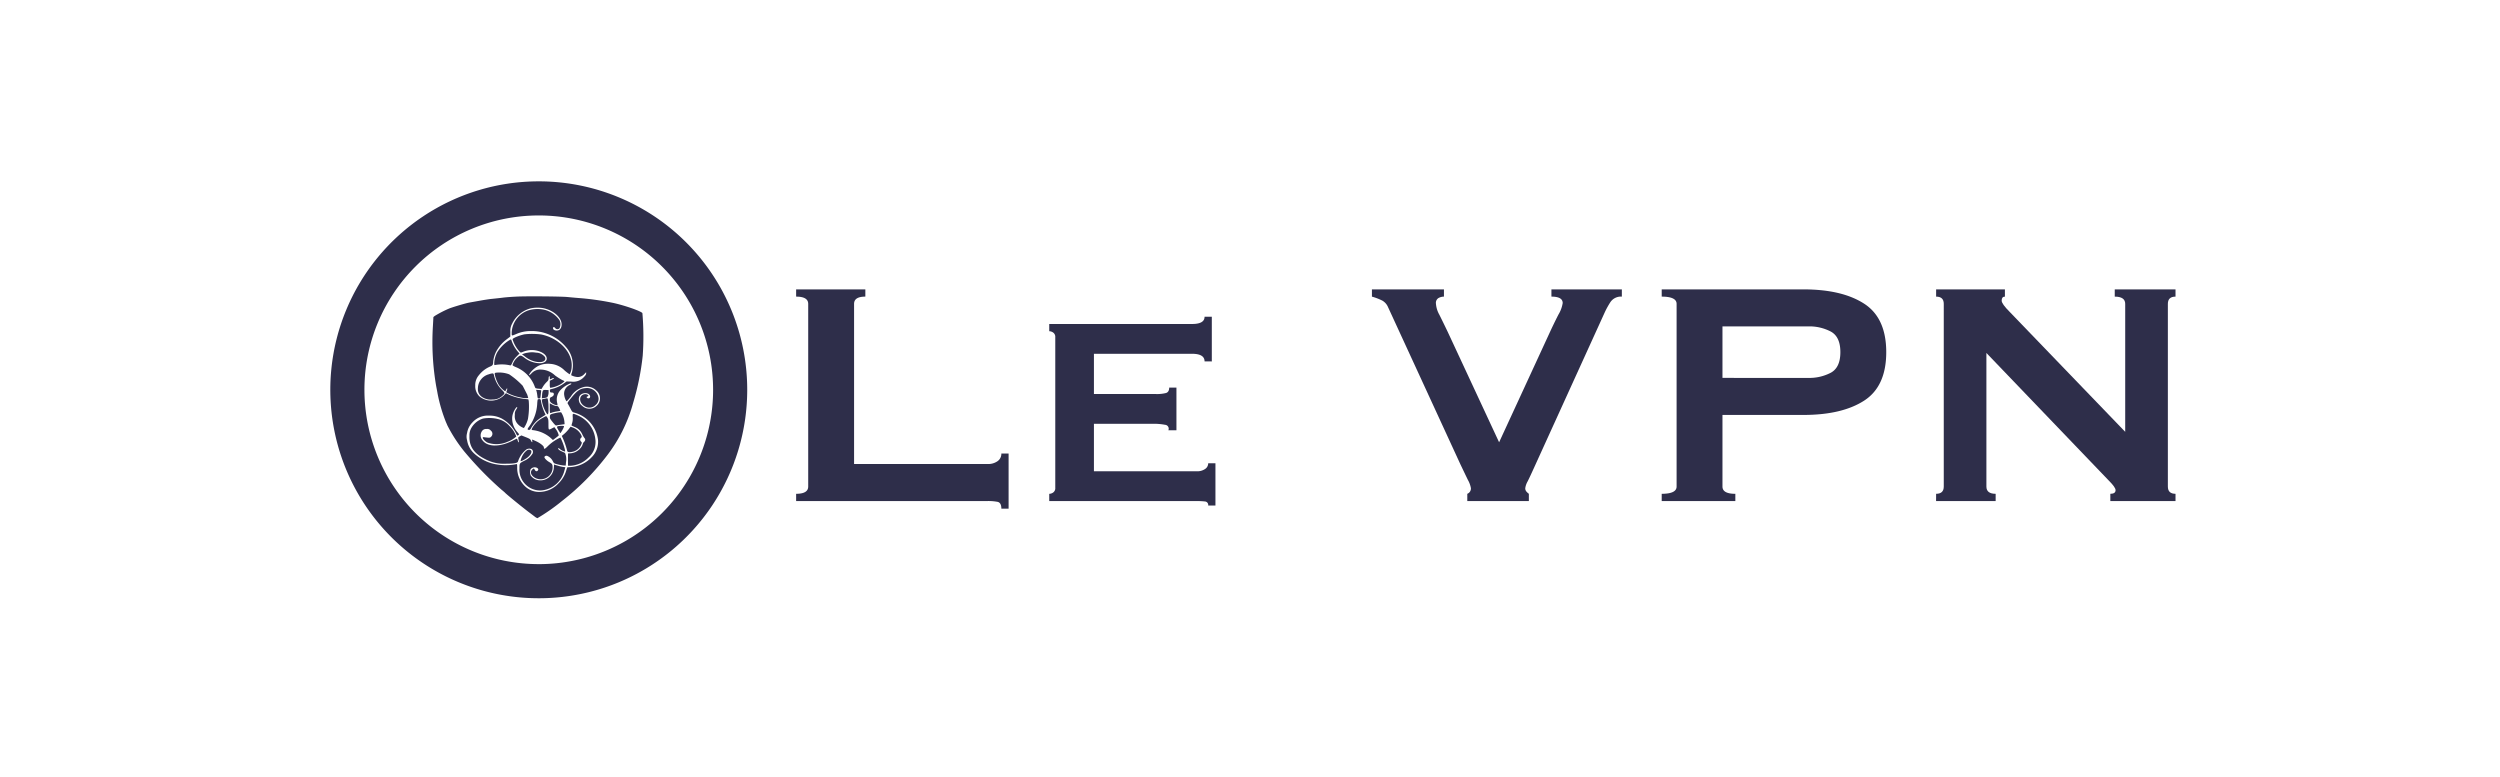 <svg xmlns="http://www.w3.org/2000/svg" width="386" height="120" viewBox="0 0 386 120">
  <g id="Group_4110" data-name="Group 4110" transform="translate(14612 -6587)">
    <rect id="Rectangle_8773" data-name="Rectangle 8773" width="386" height="120" transform="translate(-14612 6587)" fill="none"/>
    <g id="le-vpn-title-white-2" transform="translate(-14561.02 6603.68)">
      <g id="Layer_1" data-name="Layer 1" transform="translate(0.02 11.32)">
        <path id="Path_36630" data-name="Path 36630" d="M143.867,438.71a29.548,29.548,0,0,0-29.547,29.547c0,15.516,13.229,29.993,29.547,29.993s29.547-14.024,29.547-29.993A29.549,29.549,0,0,0,143.867,438.71Zm0,58.038a28.49,28.49,0,1,1,28.489-28.49A28.487,28.487,0,0,1,143.867,496.748Z" transform="translate(-111.682 -435.045)" fill="#2e2e4a"/>
        <path id="Path_36634" data-name="Path 36634" d="M143.867,428.79a29.547,29.547,0,1,0,29.547,29.547A29.547,29.547,0,0,0,143.867,428.79Zm0,58.037a28.49,28.49,0,1,1,28.489-28.489A28.486,28.486,0,0,1,143.867,486.827Z" transform="translate(-111.682 -426.153)" fill="#2e2e4a"/>
        <path id="Path_36637" data-name="Path 36637" d="M121.026,403.32A32.185,32.185,0,1,0,153.211,435.5,32.185,32.185,0,0,0,121.026,403.32Zm0,59.1A26.917,26.917,0,1,1,147.942,435.5,26.917,26.917,0,0,1,121.026,462.422Z" transform="translate(-88.84 -403.32)" fill="#2e2e4a"/>
        <path id="Path_36638" data-name="Path 36638" d="M254.335,574.81c-.7.029-1.725.1-2.272.171s-1.326.149-1.739.192-1.257.177-1.882.291-1.32.234-1.54.276c-.462.079-2.308.621-3,.874a16.509,16.509,0,0,0-2.335,1.192l-.2.164-.078,1.42a39.944,39.944,0,0,0,.51,9.265c.071.369.171.88.213,1.139a24.253,24.253,0,0,0,1.278,4.367c.07.155.177.4.234.539a22.822,22.822,0,0,0,2.589,4,53.108,53.108,0,0,0,5.765,5.928c.256.207.5.414.532.454.256.285,3.053,2.556,3.94,3.2.135.1.414.311.611.462a1.8,1.8,0,0,0,.461.284,29.467,29.467,0,0,0,3.756-2.62,38.309,38.309,0,0,0,7.155-7.262,23.509,23.509,0,0,0,3.876-7.923,39.886,39.886,0,0,0,1.477-7.29,42.372,42.372,0,0,0-.05-6.567c-.2-.319-3.059-1.3-4.791-1.633a41.84,41.84,0,0,0-5.183-.709c-.447-.035-1.149-.1-1.562-.142C261.144,574.782,255.99,574.739,254.335,574.81Zm3.957,1.782c1.817.362,3.145,1.718,2.825,2.889a.881.881,0,0,1-.262.433c-.334.27-1.016.128-1.016-.207,0-.228.156-.249.32-.05a.429.429,0,0,0,.674.05,1.382,1.382,0,0,0-.007-1.257,3.976,3.976,0,0,0-2.442-1.626,4.839,4.839,0,0,0-2.382.128,3.8,3.8,0,0,0-2.548,3.407c0,.568-.057.547.7.235a5.525,5.525,0,0,1,2.278-.46,6.891,6.891,0,0,1,5.385,2.449,4.215,4.215,0,0,1,.932,3.961,1.086,1.086,0,0,0-.1.414,2.532,2.532,0,0,0,.98.276,1.346,1.346,0,0,0,1.029-.446l.291-.3v.2c0,.142-.1.3-.369.575a2.217,2.217,0,0,1-1.938.674l-.717-.021-.39.291a5.139,5.139,0,0,1-2,.9c-.178.042-.2.079-.178.278.014.17.057.227.164.234.326.015.383.035.426.17.064.2-.064.391-.355.526-.227.1-.249.149-.249.4a.551.551,0,0,0,.221.5,1.937,1.937,0,0,0,.965.39,1.538,1.538,0,0,0-.057-.4,2.161,2.161,0,0,1,.554-2,4.359,4.359,0,0,1,1.484-.987c.256,0,.207.1-.114.249a1.47,1.47,0,0,0-.828,1.583c.05.4.291.965.4.923a9.091,9.091,0,0,0,.632-.746,3.27,3.27,0,0,1,1.74-1.377,2.085,2.085,0,0,1,2.2.484,1.547,1.547,0,0,1,0,2.363,1.586,1.586,0,0,1-2.208-.028,1.2,1.2,0,0,1-.414-1.462c.3-.575,1.32-.668,1.6-.142.156.291-.086.567-.362.426-.177-.1-.17-.213.007-.263.362-.092-.078-.414-.468-.341-.895.164-.895,1.32-.007,1.839a1.338,1.338,0,0,0,1.7-.156,1.268,1.268,0,0,0,.483-1.022,1.785,1.785,0,0,0-2.016-1.6c-.858.071-1.3.377-2.257,1.569-.567.7-.567.71-.454.887.063.1.234.414.383.7.22.44.3.532.511.6a5.01,5.01,0,0,1,3.741,4.189,3.373,3.373,0,0,1-.965,2.712,4.881,4.881,0,0,1-3.187,1.526l-.6.05-.156.5a4.469,4.469,0,0,1-1.178,1.959,4.03,4.03,0,0,1-2.692,1.32,3.145,3.145,0,0,1-2.577-.944,3.9,3.9,0,0,1-1.121-2.8c0-.49-.014-.575-.1-.539a8.339,8.339,0,0,1-3.457-.022A6.808,6.808,0,0,1,247.617,599a3.474,3.474,0,0,1-1.044-1.974,2.039,2.039,0,0,1-.007-1.149,2.982,2.982,0,0,1,.817-1.626,3.176,3.176,0,0,1,2.562-1.058,4.021,4.021,0,0,1,2.038.483,5.52,5.52,0,0,1,2.175,2.329c.092.2.17.3.227.269.263-.155.263-.184-.057-.54a3.171,3.171,0,0,1-.788-2.363,2.9,2.9,0,0,1,.6-1.413c.213-.2.234-.021.022.277a1.209,1.209,0,0,0-.221.828,1.741,1.741,0,0,0,.49,1.469,2.268,2.268,0,0,0,.909.575,4.634,4.634,0,0,0,.621-1.384,11.181,11.181,0,0,0,.127-2.8l-.063-.249-.539-.056a8.153,8.153,0,0,1-2.428-.646l-.49-.241-.4.414a2.809,2.809,0,0,1-3.7.071,2.168,2.168,0,0,1-.639-1.657,2.318,2.318,0,0,1,.576-1.626,4.377,4.377,0,0,1,1.725-1.32c.4-.164.468-.285.468-.782a4.5,4.5,0,0,1,.433-1.477,5.779,5.779,0,0,1,1.63-1.929l.582-.44.007-.732a2.22,2.22,0,0,1,.27-1.256,4.419,4.419,0,0,1,2.882-2.371A5.245,5.245,0,0,1,258.292,576.592Z" transform="translate(-225.449 -557.02)" fill="#2e2e4a"/>
        <path id="Path_36639" data-name="Path 36639" d="M362.444,630.814c-.8.156-1.854.6-1.854.766a4.943,4.943,0,0,0,1.129,1.952c.143.128.156.128.512-.021a3.431,3.431,0,0,1,2.811.07c1.235.6,1.05,1.7-.276,1.7a4.026,4.026,0,0,1-2.408-.895c-.51-.376-.6-.376-1.072.042a2.441,2.441,0,0,0-.7,1.129c0,.071.185.184.49.311a5.222,5.222,0,0,1,2.89,2.889,1.934,1.934,0,0,0,.163.362,1.8,1.8,0,0,0,.484.092l.446.042.256-.414a4.1,4.1,0,0,1,.547-.667c.241-.227.284-.311.291-.561.007-.376.184-.475.184-.1,0,.285.029.3.285.149a.969.969,0,0,1,.269-.1c.178,0,.071.12-.234.269l-.32.156v.525a1.489,1.489,0,0,0,.064.568,4.438,4.438,0,0,0,1.32-.4,3.178,3.178,0,0,0,.887-.611.847.847,0,0,0-.319-.177,9.813,9.813,0,0,1-1.15-.731,3.277,3.277,0,0,0-2.151-.9,1.821,1.821,0,0,0-1.519.632c-.37.377-.44.284-.128-.156a3.881,3.881,0,0,1,1.257-1.064,3.532,3.532,0,0,1,1.768-.3,3.439,3.439,0,0,1,2.278,1.044,7.391,7.391,0,0,0,.76.575,2.577,2.577,0,0,0,.311-1.139c.184-2.215-1.946-4.472-4.714-5.012A10.779,10.779,0,0,0,362.444,630.814Z" transform="translate(-332.45 -607.196)" fill="#2e2e4a"/>
        <path id="Path_36640" data-name="Path 36640" d="M335.241,639.248a5.725,5.725,0,0,0-1.6,1.712,4.036,4.036,0,0,0-.447,1.657c0,.284.014.305.164.269a5.717,5.717,0,0,1,2.322.064c.078.022.17-.1.319-.447a3.018,3.018,0,0,1,.653-.932l.447-.455-.32-.361a5.44,5.44,0,0,1-.887-1.562.593.593,0,0,0-.127-.263A4.285,4.285,0,0,0,335.241,639.248Z" transform="translate(-307.887 -614.532)" fill="#2e2e4a"/>
        <path id="Path_36641" data-name="Path 36641" d="M375.53,658.261a2.847,2.847,0,0,0-.639.156l-.241.092.461.341a3.96,3.96,0,0,0,1.657.8c1.029.207,1.689-.114,1.433-.718a1.772,1.772,0,0,0-1.391-.681A3.38,3.38,0,0,0,375.53,658.261Z" transform="translate(-345.054 -631.803)" fill="#2e2e4a"/>
        <path id="Path_36642" data-name="Path 36642" d="M338.191,690.351a12.5,12.5,0,0,0-2.088-1.768,4.354,4.354,0,0,0-2.08-.241.179.179,0,0,0-.163.164,5.332,5.332,0,0,0,.621,1.675,3.416,3.416,0,0,0,1,1.022c.035,0,.1-.114.156-.249s.12-.221.155-.184.014.17-.05.319l-.1.256.3.17a6.929,6.929,0,0,0,1.946.646,3.045,3.045,0,0,0,1.157.079c0-.014-.063-.241-.149-.512" transform="translate(-308.488 -658.79)" fill="#2e2e4a"/>
        <path id="Path_36643" data-name="Path 36643" d="M310.59,689.846a2.276,2.276,0,0,0-1.69,2.165,1.454,1.454,0,0,0,.6,1.313,2.359,2.359,0,0,0,1.657.414,2.048,2.048,0,0,0,1.5-.561c.463-.4.447-.426-.1-.972a4.526,4.526,0,0,1-1.15-2.094c-.078-.37-.1-.4-.269-.4A2.327,2.327,0,0,0,310.59,689.846Z" transform="translate(-286.112 -660.056)" fill="#2e2e4a"/>
        <path id="Path_36644" data-name="Path 36644" d="M395.691,714.452a4.847,4.847,0,0,1,.121.661c.054.446.054.458.261.458s.213,0,.263-.5c.028-.276.064-.56.071-.639.021-.127-.029-.142-.384-.163l-.4-.022Z" transform="translate(-363.852 -682.053)" fill="#2e2e4a"/>
        <path id="Path_36645" data-name="Path 36645" d="M404.424,714.476a1.985,1.985,0,0,0-.127.653l-.036.539.384-.05a1.51,1.51,0,0,0,.461-.121,1.549,1.549,0,0,0,.192-.845V714.4l-.39-.021C404.622,714.37,404.5,714.391,404.424,714.476Z" transform="translate(-371.598 -682.169)" fill="#2e2e4a"/>
        <path id="Path_36646" data-name="Path 36646" d="M404.648,726.823c-.377.078-.39.092-.37.291a4.82,4.82,0,0,0,.828,2.094c.17,0,.192-.1.192-1.022,0-.828-.093-1.469-.207-1.45C405.059,726.738,404.865,726.781,404.648,726.823Z" transform="translate(-371.609 -693.246)" fill="#2e2e4a"/>
        <path id="Path_36647" data-name="Path 36647" d="M384.563,728.039a5.12,5.12,0,0,0-.071.7,6.591,6.591,0,0,1-1.206,3.4c-.263.348-.32.469-.242.511.228.149.377.063.554-.305a4.56,4.56,0,0,1,1.456-1.512c.234-.142.5-.311.582-.362l.149-.092-.142-.311a7.681,7.681,0,0,1-.518-1.553c-.078-.526-.1-.561-.326-.561C384.686,727.955,384.579,728,384.563,728.039Z" transform="translate(-352.549 -694.334)" fill="#2e2e4a"/>
        <path id="Path_36648" data-name="Path 36648" d="M416.12,734.97a3.983,3.983,0,0,0,.043.767.441.441,0,0,0,.276-.057,4.466,4.466,0,0,1,.759-.178,4.806,4.806,0,0,0,.539-.1,1.457,1.457,0,0,0-.155-.376c-.171-.326-.213-.362-.427-.362a1.832,1.832,0,0,1-.639-.207l-.4-.213Z" transform="translate(-382.23 -699.973)" fill="#2e2e4a"/>
        <path id="Path_36649" data-name="Path 36649" d="M417.339,747.733a6.275,6.275,0,0,0-.816.192c-.263.093-.284.121-.305.4s.014.341.426.859c.305.39.484.554.554.525a6.555,6.555,0,0,1,.7-.12l.589-.086-.035-.433a3.217,3.217,0,0,0-.5-1.4A2.989,2.989,0,0,0,417.339,747.733Z" transform="translate(-382.313 -712.012)" fill="#2e2e4a"/>
        <path id="Path_36650" data-name="Path 36650" d="M443.9,750.528a2.42,2.42,0,0,1-.092.895,2.369,2.369,0,0,0-.1.376c.014.014.213.1.44.207a2.083,2.083,0,0,1,1.222,1.151,3.419,3.419,0,0,0,.354.6c.156.136.128.384-.07.568a.559.559,0,0,0-.178.262,1.825,1.825,0,0,1-.546.881,2.147,2.147,0,0,1-1.335.621l-.427.028v1.9h.334a4.181,4.181,0,0,0,2.832-1.271,3.183,3.183,0,0,0,1.051-2.883,4.54,4.54,0,0,0-2.833-3.67C443.868,749.9,443.868,749.9,443.9,750.528Z" transform="translate(-406.47 -714.104)" fill="#2e2e4a"/>
        <path id="Path_36651" data-name="Path 36651" d="M390.909,753.58a4,4,0,0,0-1.768,1.711c-.064.178-.05.2.085.228a5.084,5.084,0,0,1,2.74,1.149l.419.384.433-.327a5.533,5.533,0,0,0,.468-.383,2.785,2.785,0,0,0-.51-1.044l-.171-.234-.414.213c-.5.255-.5.262-.5-.718,0-.61-.022-.738-.156-.951a1,1,0,0,0-.2-.249A3.447,3.447,0,0,0,390.909,753.58Z" transform="translate(-358.011 -717.113)" fill="#2e2e4a"/>
        <path id="Path_36652" data-name="Path 36652" d="M298.331,756.252a3.162,3.162,0,0,0-1.846,1.562,2.246,2.246,0,0,0-.234,1.094c-.071,1.611.689,2.74,2.428,3.6a6.071,6.071,0,0,0,3.2.709c1.25,0,1.8-.1,1.864-.333a3.874,3.874,0,0,1,1.307-1.874c.632-.326,1.193.057.951.639a2.851,2.851,0,0,1-1.328,1.139c-.695.361-.7.369-.7,1.171a3.2,3.2,0,0,0,3.457,3.379,4.037,4.037,0,0,0,3.486-3.073l.143-.5-.362-.05a5.752,5.752,0,0,1-.873-.213l-.512-.155-.028.468a2.081,2.081,0,0,1-2.535,1.924,1.76,1.76,0,0,1-1.035-.7,1.342,1.342,0,0,1-.035-.937.788.788,0,0,1,1.065-.207c.171.171.171.213.05.384s-.347.12-.461-.121-.184-.241-.4-.014c-.561.554.241,1.463,1.292,1.477a1.836,1.836,0,0,0,1.864-1.753c0-.554-.042-.621-.539-.915-.427-.256-.767-.632-.718-.788a.346.346,0,0,1,.427-.156,1.711,1.711,0,0,1,.866.823c.171.333.184.341.725.483a5.743,5.743,0,0,0,.909.171l.355.021.042-.5a2.565,2.565,0,0,0-.149-1.456c-.057-.028-.278-.127-.476-.22-.4-.171-.621-.362-.575-.5.014-.05.1-.015.234.092a1.819,1.819,0,0,0,.775.414c.092,0,.085-.078-.036-.518a8.739,8.739,0,0,0-.632-1.64,6.662,6.662,0,0,0-1.98,1.364c-.447.44-.568.475-.576.155,0-.207-.532-.632-1.139-.923-.341-.156-.639-.284-.66-.284s-.022.1.007.227c.057.285-.079.213-.221-.1-.085-.2-.192-.263-.781-.5l-.681-.27L304,759c-.207.127-.249.184-.207.326.1.427.121.589.057.589-.035,0-.1-.127-.156-.284a.631.631,0,0,0-.123-.279,6.981,6.981,0,0,0-.653.311c-1.98,1.008-3.861.993-4.642-.043a1.153,1.153,0,0,1,.028-1.576.769.769,0,0,1,.611-.184.667.667,0,0,1,.632.241.619.619,0,0,1,.057.944c-.164.164-.221.178-.582.142-.221-.021-.469-.05-.54-.063-.419-.071-.007.546.546.828a4.143,4.143,0,0,0,3.053-.1,4.338,4.338,0,0,0,1.4-.828,4.235,4.235,0,0,0-1.065-1.648,3.429,3.429,0,0,0-1.817-1.065A5.5,5.5,0,0,0,298.331,756.252Z" transform="translate(-274.768 -719.621)" fill="#2e2e4a"/>
        <path id="Path_36653" data-name="Path 36653" d="M427.109,767.885c-.305.057-.311.136-.035.6.149.249.284.462.3.475.056.079.589-.873.589-1.05C427.962,767.835,427.472,767.822,427.109,767.885Z" transform="translate(-391.87 -730.098)" fill="#2e2e4a"/>
        <path id="Path_36654" data-name="Path 36654" d="M435.036,769.672a5.928,5.928,0,0,1-.674.7l-.361.3.184.4a12.032,12.032,0,0,1,.621,1.8c.057.311.213.369.753.269a1.876,1.876,0,0,0,1.45-1.164c.114-.263.1-.277-.028-.427a.368.368,0,0,1-.007-.575c.135-.142.135-.17.035-.414a2.369,2.369,0,0,0-1.37-1.207l-.284-.1Z" transform="translate(-398.258 -731.366)" fill="#2e2e4a"/>
        <path id="Path_36655" data-name="Path 36655" d="M373.394,803.577a2.211,2.211,0,0,0-.447.469,2.942,2.942,0,0,0-.5,1.157c.063.07.462-.135.895-.426.668-.44.987-1.079.646-1.263A.523.523,0,0,0,373.394,803.577Z" transform="translate(-343.074 -762.013)" fill="#2e2e4a"/>
        <path id="Path_36656" data-name="Path 36656" d="M815.087,598.26q0-.932-.59-1.056a7.621,7.621,0,0,0-1.522-.123H783.4v-1.118q1.864,0,1.864-1.118V566.637q0-1.118-1.864-1.118V564.4h10.687v1.118q-1.74,0-1.74,1.118v24.728h20.627a2.5,2.5,0,0,0,1.522-.435,1.389,1.389,0,0,0,.59-1.18h1.118v8.512Z" transform="translate(-711.477 -547.72)" fill="#2e2e4a"/>
        <path id="Path_36657" data-name="Path 36657" d="M1184.783,612.1q0-1.178-1.926-1.18H1167.7v6.213h9.568a5.618,5.618,0,0,0,1.553-.155c.333-.1.5-.382.5-.839h1.118v6.586h-1.243a.6.6,0,0,0-.5-.839,9.116,9.116,0,0,0-1.926-.155H1167.7v7.331H1183.6a2.137,2.137,0,0,0,1.243-.342,1.048,1.048,0,0,0,.5-.9h1.118v6.524h-1.118a.54.54,0,0,0-.5-.621,10.306,10.306,0,0,0-1.243-.062h-22.8v-1.118a1.077,1.077,0,0,0,.621-.217.808.808,0,0,0,.311-.715V608.368a.813.813,0,0,0-.311-.715,1.09,1.09,0,0,0-.621-.217v-1.117h22.057q1.925,0,1.926-1.118h1.118v6.9Z" transform="translate(-1049.797 -584.295)" fill="#2e2e4a"/>
        <path id="Path_36658" data-name="Path 36658" d="M1680.573,565.517a1.96,1.96,0,0,0-1.8.9,12.93,12.93,0,0,0-.808,1.46l-11,24.169q-.559,1.243-.932,1.988a2.9,2.9,0,0,0-.373,1.056.75.75,0,0,0,.155.5,2.349,2.349,0,0,0,.4.373v1.119h-9.506v-1.118a.878.878,0,0,0,.559-.87,3.993,3.993,0,0,0-.466-1.274q-.466-.963-1.149-2.392l-11.184-24.293a2.077,2.077,0,0,0-.87-.994,8.4,8.4,0,0,0-1.615-.621V564.4h11.121v1.118a1.76,1.76,0,0,0-.839.217.867.867,0,0,0-.4.839,4.125,4.125,0,0,0,.528,1.74q.528,1.055,1.274,2.609l7.953,17.086,7.766-16.837q.745-1.614,1.4-2.889a4.906,4.906,0,0,0,.652-1.771q0-.993-1.74-.994V564.4h10.873Z" transform="translate(-1481.159 -547.72)" fill="#2e2e4a"/>
        <path id="Path_36659" data-name="Path 36659" d="M2074,597.081v-1.118q2.3,0,2.3-1.118V566.637q0-1.118-2.3-1.118V564.4h21.87q5.965,0,9.382,2.206t3.417,7.487q0,5.281-3.417,7.487t-9.382,2.206h-12.488v11.059q0,1.118,1.988,1.118v1.118Zm22.616-19.012a7.149,7.149,0,0,0,3.51-.808q1.46-.808,1.46-3.169t-1.46-3.169a7.133,7.133,0,0,0-3.51-.808h-13.234v7.953Z" transform="translate(-1868.433 -547.72)" fill="#2e2e4a"/>
        <path id="Path_36660" data-name="Path 36660" d="M2483.18,595.962q1.181,0,1.18-1.118V566.637q0-1.118-1.18-1.118V564.4H2493.8v1.118q-.5,0-.5.621,0,.5,1.242,1.74l17.832,18.515V566.637q0-1.118-1.615-1.118V564.4h9.382v1.118q-1.181,0-1.181,1.118v28.208q0,1.118,1.181,1.118v1.118h-10.063v-1.118q.807,0,.808-.559,0-.433-.994-1.429l-18.95-19.758v20.628q0,1.118,1.429,1.118v1.118h-9.2Z" transform="translate(-2235.242 -547.72)" fill="#2e2e4a"/>
      </g>
    </g>
  </g>
</svg>
